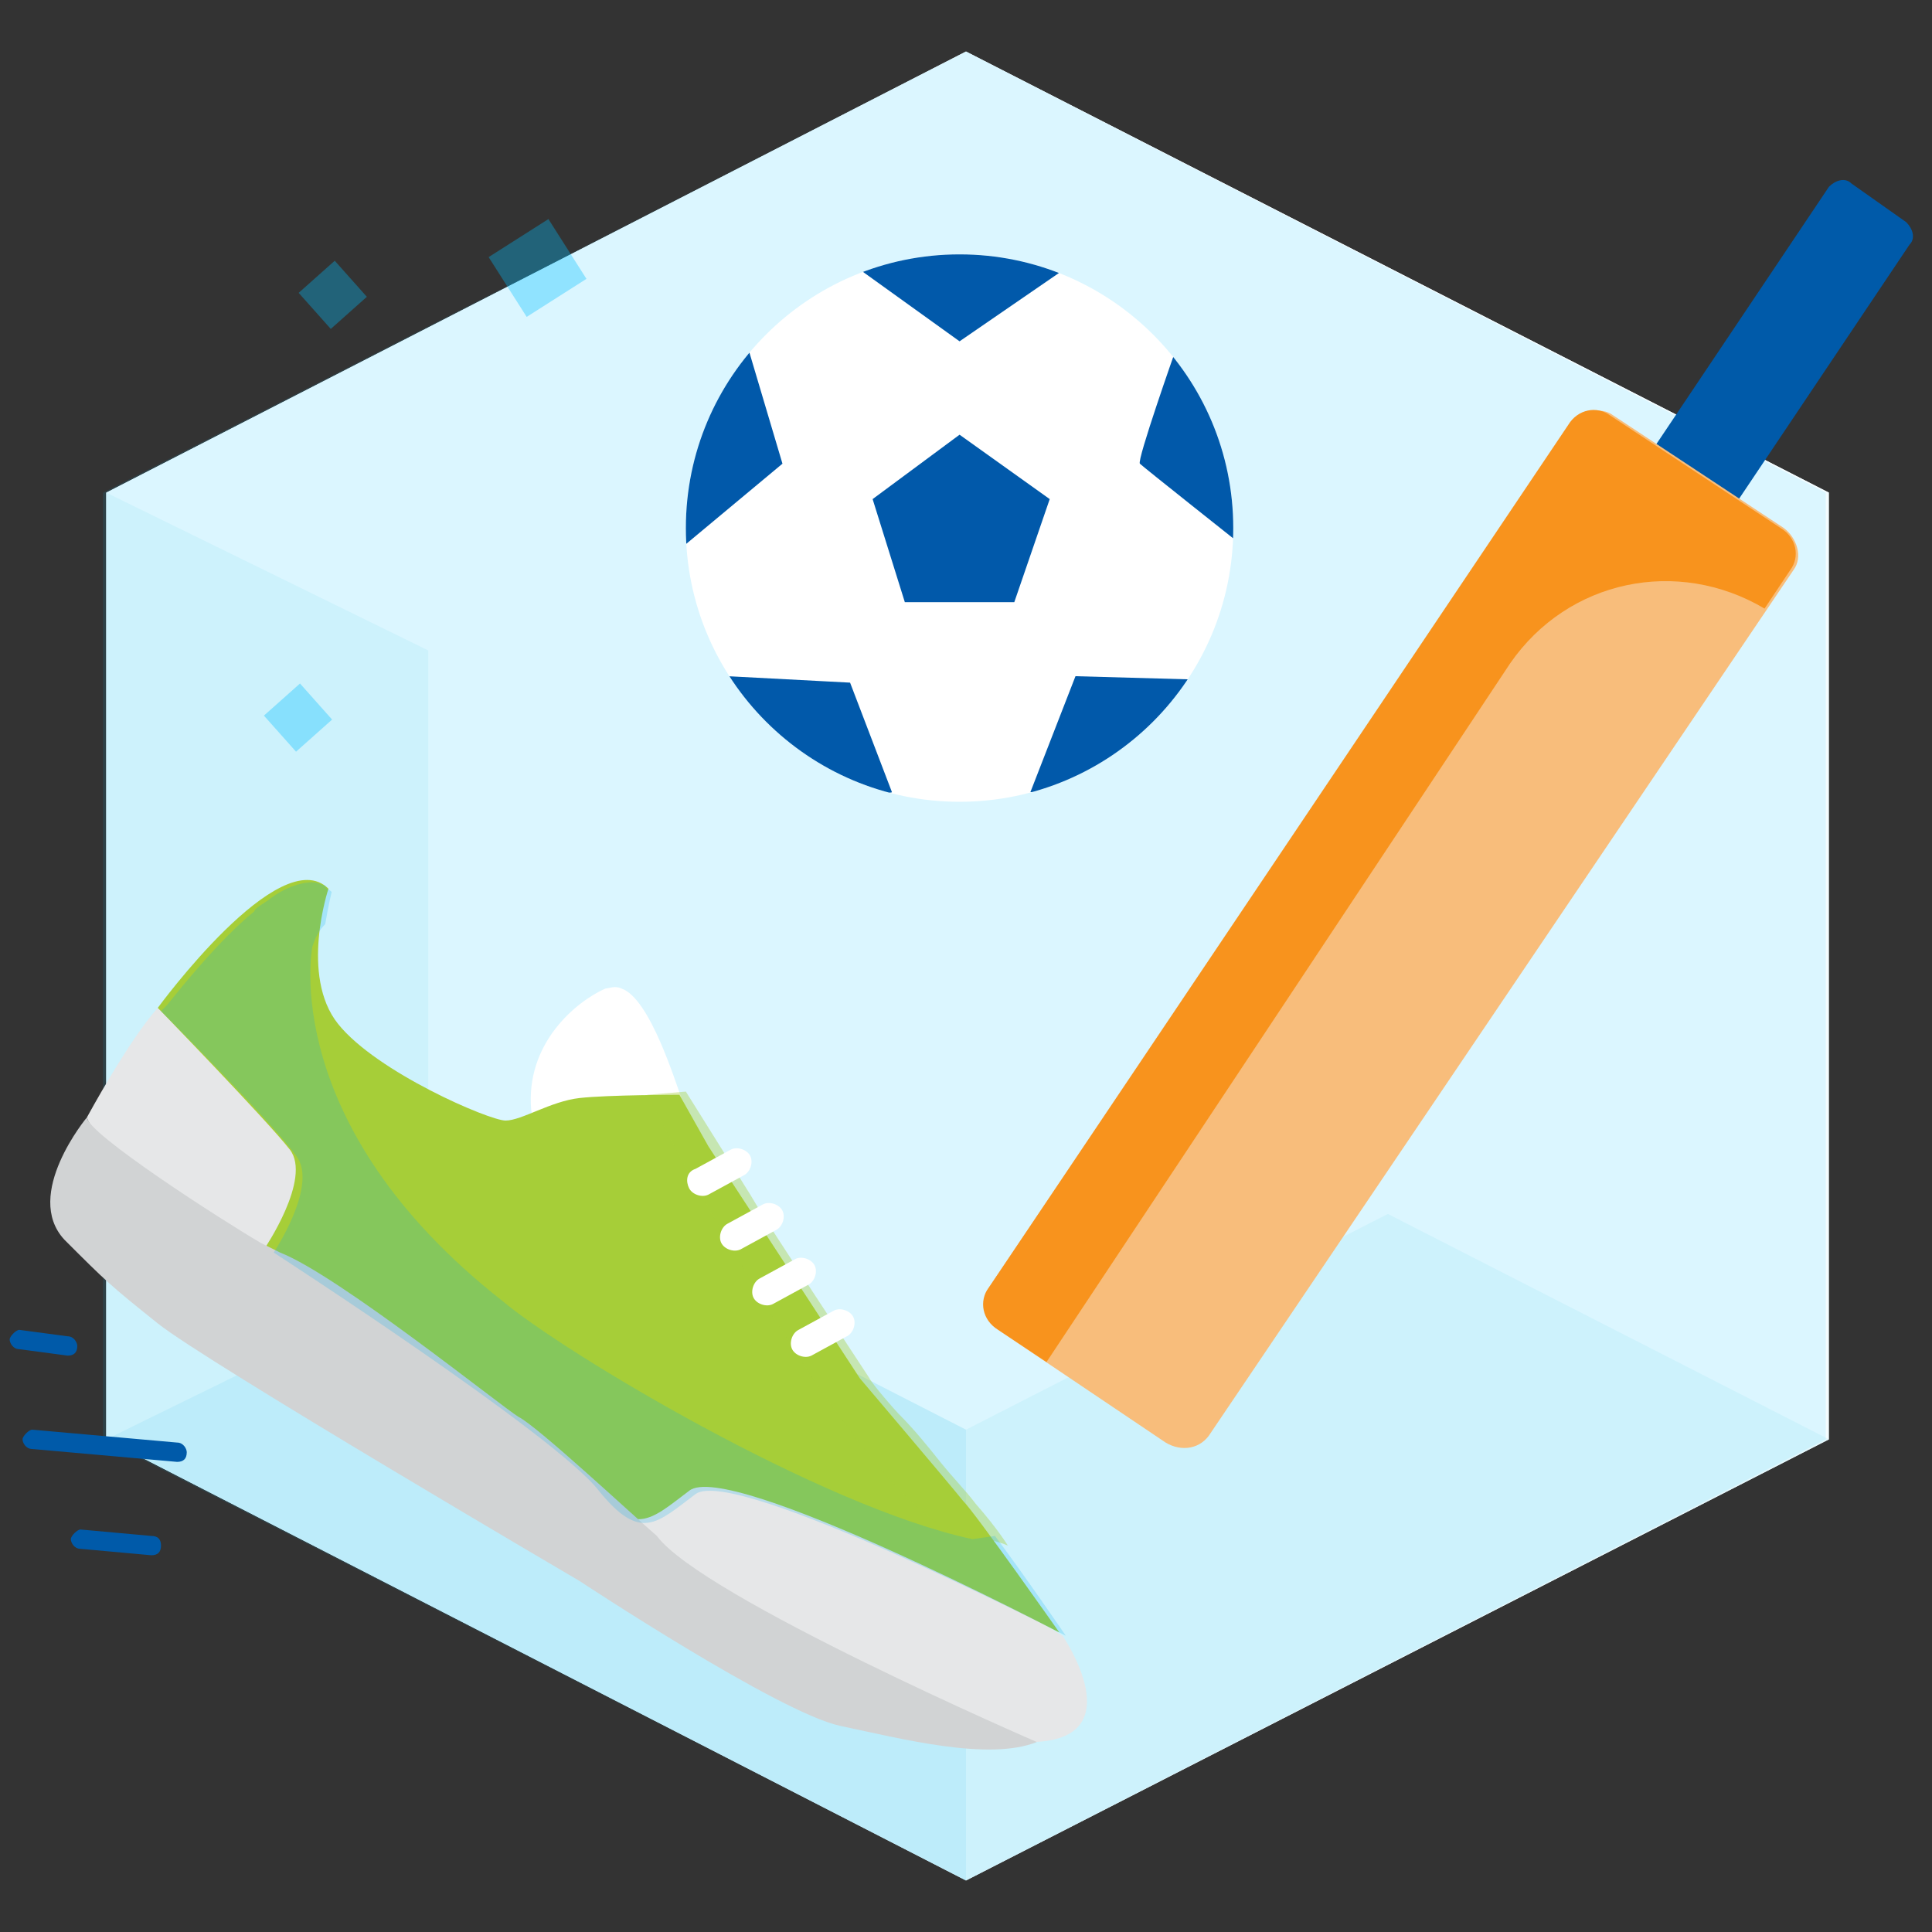<svg xmlns="http://www.w3.org/2000/svg" xmlns:xlink="http://www.w3.org/1999/xlink" x="0px" y="0px" viewBox="0 0 60 60" style="enable-background:new 0 0 60 60;" xml:space="preserve"><rect x="0" y="0" width="60" height="60" fill="#333333" stroke="none"/><style type="text/css">	.st0{fill:#F6921E;}	.st1{fill:url(#SVGID_1_);}	.st2{opacity:0.2;}	.st3{fill:none;stroke:#F6921E;stroke-width:1.176;stroke-miterlimit:10;stroke-dasharray:9.975,9.975;}	.st4{fill:#FEF8E8;}	.st5{opacity:0.15;}	.st6{fill:none;}	.st7{fill-rule:evenodd;clip-rule:evenodd;fill:#22C8FF;}	.st8{opacity:0.15;fill:#00BFFF;}	.st9{opacity:0.1;fill:#005AA9;}	.st10{fill:url(#SVGID_8_);}	.st11{clip-path:url(#SVGID_10_);fill:#A5CD39;}	.st12{fill:none;stroke:#FFFFFF;stroke-width:1.667;stroke-linecap:round;stroke-miterlimit:10;}	.st13{fill:none;stroke:#FFFFFF;stroke-width:2;stroke-miterlimit:10;}	.st14{fill:#FFFFFF;}	.st15{fill:url(#SVGID_11_);}	.st16{opacity:0.1;fill:#00BFFF;stroke:#FFFFFF;stroke-width:3;stroke-miterlimit:10;}	.st17{fill:#07294D;}	.st18{fill:#005AA9;}	.st19{opacity:0.5;}	.st20{fill:#B9BABD;}	.st21{fill:url(#SVGID_14_);}	.st22{opacity:0.1;fill:#00BFFF;}	.st23{opacity:0.1;}	.st24{clip-path:url(#SVGID_18_);}	.st25{opacity:0.56;fill:url(#SVGID_19_);}	.st26{opacity:0.56;fill:url(#SVGID_20_);}	.st27{opacity:0.5;fill:url(#SVGID_21_);}	.st28{opacity:0.43;fill:url(#SVGID_22_);}	.st29{opacity:0.43;fill:url(#SVGID_23_);}	.st30{opacity:0.43;fill:url(#SVGID_24_);}	.st31{opacity:0.29;fill:url(#SVGID_25_);}	.st32{clip-path:url(#SVGID_27_);}	.st33{opacity:0.56;fill:url(#SVGID_28_);}	.st34{opacity:0.56;fill:url(#SVGID_29_);}	.st35{opacity:0.5;fill:url(#SVGID_30_);}	.st36{opacity:0.43;fill:url(#SVGID_31_);}	.st37{opacity:0.43;fill:url(#SVGID_32_);}	.st38{opacity:0.43;fill:url(#SVGID_33_);}	.st39{opacity:0.29;fill:url(#SVGID_34_);}	.st40{opacity:0.4;}	.st41{fill:none;stroke:#F6921E;stroke-width:2;stroke-linecap:round;stroke-miterlimit:10;stroke-dasharray:1.999,9.993;}	.st42{opacity:0.2;fill:url(#SVGID_35_);}	.st43{fill:#00BFFF;}	.st44{fill:#A5CD39;}	.st45{clip-path:url(#SVGID_37_);}	.st46{opacity:0.1;fill:#FFFFFF;}	.st47{fill:url(#SVGID_40_);}	.st48{fill:#FF0066;}	.st49{opacity:0.67;}	.st50{opacity:0.7;}	.st51{clip-path:url(#SVGID_46_);fill:url(#SVGID_47_);}	.st52{opacity:0.1;fill:#A5CD39;}	.st53{opacity:0.3;fill:#FFFFFF;}	.st54{fill:#EC1C24;}	.st55{opacity:0.2;fill:none;stroke:#A5CD39;stroke-width:2.759;stroke-miterlimit:10;}	.st56{opacity:0.2;fill:none;stroke:#F6921E;stroke-width:2.759;stroke-miterlimit:10;}	.st57{fill:url(#SVGID_48_);}	.st58{fill:url(#SVGID_49_);}	.st59{fill:#D0D0D0;}	.st60{fill:none;stroke:#00BFFF;stroke-width:1.667;stroke-linecap:round;stroke-miterlimit:10;}	.st61{opacity:0.15;fill:#F6921E;}	.st62{fill:none;stroke:#F6921E;stroke-width:1.667;stroke-linecap:round;stroke-miterlimit:10;}	.st63{opacity:0.15;fill:#A5CD39;}	.st64{fill:none;stroke:#A5CD39;stroke-width:1.667;stroke-linecap:round;stroke-miterlimit:10;}	.st65{opacity:0.6;}	.st66{opacity:0.15;fill:#EC1C24;}	.st67{fill:none;stroke:#EC1C24;stroke-width:1.667;stroke-linecap:round;stroke-miterlimit:10;}	.st68{opacity:0.2;fill:#F6921E;}	.st69{opacity:0.15;fill:#008FD1;}	.st70{fill:#C8C9CA;}	.st71{opacity:0.34;}	.st72{fill:#008FD1;}	.st73{fill:none;stroke:#07294D;stroke-width:1.175;stroke-miterlimit:10;}	.st74{fill:#88B038;}	.st75{opacity:0.48;fill:#88B038;}	.st76{fill:#BC7B1B;}	.st77{fill:none;stroke:#07294D;stroke-width:1.174;stroke-linecap:round;stroke-miterlimit:10;}	.st78{fill:#DA9F7B;}	.st79{opacity:0.42;}	.st80{fill:#DA801D;}			.st81{opacity:0.26;fill:none;stroke:#FFFFFF;stroke-width:0.783;stroke-linecap:round;stroke-linejoin:round;stroke-miterlimit:10;}	.st82{opacity:0.26;fill:#FFFFFF;}	.st83{opacity:0.61;clip-path:url(#SVGID_83_);}	.st84{opacity:0.39;}	.st85{fill:#B3B5B6;}	.st86{opacity:0.2;fill:#008FD1;}	.st87{opacity:0.21;}	.st88{clip-path:url(#SVGID_85_);}	.st89{fill:#01598C;}	.st90{fill:none;stroke:#07294D;stroke-width:0.781;stroke-miterlimit:10;}	.st91{fill:none;stroke:#005AA9;stroke-width:1.128;stroke-linecap:round;stroke-linejoin:round;stroke-miterlimit:10;}	.st92{fill:#065080;}	.st93{fill:#86E0FC;}	.st94{fill:none;stroke:#86E0FC;stroke-width:0.801;stroke-linecap:round;stroke-linejoin:round;stroke-miterlimit:10;}	.st95{opacity:0.18;fill:#DA9F7B;}	.st96{opacity:0.45;fill:#88B038;}	.st97{fill:none;stroke:#A5CD39;stroke-width:1.253;stroke-linecap:round;stroke-linejoin:round;stroke-miterlimit:10;}	.st98{fill:#88B038;stroke:#A5CD39;stroke-width:1.253;stroke-linecap:round;stroke-linejoin:round;stroke-miterlimit:10;}	.st99{fill:#FFFFFF;stroke:#005AA9;stroke-width:1.253;stroke-linecap:round;stroke-linejoin:round;stroke-miterlimit:10;}	.st100{fill:none;stroke:#005AA9;stroke-width:1.253;stroke-linecap:round;stroke-linejoin:round;stroke-miterlimit:10;}	.st101{fill:#F3F3F3;}	.st102{fill:#F40208;}	.st103{fill:#025BA7;}	.st104{fill:#2B8FCC;}	.st105{fill:none;stroke:#005AA9;stroke-width:0.83;stroke-linecap:round;stroke-linejoin:round;stroke-miterlimit:10;}	.st106{fill:#FFFFFF;stroke:#005AA9;stroke-width:0.83;stroke-linecap:round;stroke-linejoin:round;stroke-miterlimit:10;}	.st107{fill:none;stroke:#FFFFFF;stroke-width:0.83;stroke-linecap:round;stroke-linejoin:round;stroke-miterlimit:10;}	.st108{opacity:0.29;}	.st109{fill:#CDDCDE;}	.st110{opacity:0.3;}	.st111{fill:#FF939C;}	.st112{fill:#DB9DA6;}			.st113{opacity:0.17;fill:none;stroke:#2B8FCC;stroke-width:0.83;stroke-linecap:round;stroke-linejoin:round;stroke-miterlimit:10;}	.st114{fill:#D68023;}	.st115{opacity:0.57;fill:#DA9F7B;}	.st116{opacity:0.26;}	.st117{fill:#CE1C24;}	.st118{opacity:0.3;fill:#01598C;}	.st119{opacity:0.3;fill:none;stroke:#2B8FCC;stroke-width:0.147;stroke-miterlimit:10;}	.st120{clip-path:url(#SVGID_87_);}	.st121{opacity:0.2;fill:url(#SVGID_88_);}	.st122{opacity:0.2;fill:url(#SVGID_89_);}	.st123{opacity:0.2;fill:url(#SVGID_90_);}	.st124{opacity:0.2;fill:url(#SVGID_91_);}	.st125{opacity:0.2;fill:url(#SVGID_92_);}	.st126{opacity:0.2;fill:url(#SVGID_93_);}	.st127{opacity:0.2;fill:url(#SVGID_94_);}	.st128{opacity:0.2;fill:url(#SVGID_95_);}	.st129{opacity:0.2;fill:url(#SVGID_96_);}	.st130{opacity:0.2;fill:url(#SVGID_97_);}	.st131{opacity:0.2;fill:url(#SVGID_98_);}	.st132{opacity:0.2;fill:url(#SVGID_99_);}	.st133{opacity:0.2;fill:url(#SVGID_100_);}	.st134{opacity:0.2;fill:url(#SVGID_101_);}	.st135{opacity:0.2;fill:url(#SVGID_102_);}	.st136{opacity:0.15;fill:url(#SVGID_103_);}	.st137{opacity:0.35;fill:#00BFFF;}	.st138{clip-path:url(#SVGID_105_);}	.st139{opacity:0.2;fill:url(#SVGID_106_);}	.st140{opacity:0.2;fill:url(#SVGID_107_);}	.st141{opacity:0.2;fill:url(#SVGID_108_);}	.st142{opacity:0.2;fill:url(#SVGID_109_);}	.st143{opacity:0.2;fill:url(#SVGID_110_);}	.st144{opacity:0.2;fill:url(#SVGID_111_);}	.st145{opacity:0.2;fill:url(#SVGID_112_);}	.st146{opacity:0.2;fill:url(#SVGID_113_);}	.st147{opacity:0.2;fill:url(#SVGID_114_);}	.st148{opacity:0.2;fill:url(#SVGID_115_);}	.st149{opacity:0.2;fill:url(#SVGID_116_);}	.st150{opacity:0.2;fill:url(#SVGID_117_);}	.st151{opacity:0.2;fill:url(#SVGID_118_);}	.st152{opacity:0.2;fill:url(#SVGID_119_);}	.st153{opacity:0.2;fill:url(#SVGID_120_);}	.st154{opacity:0.15;fill:url(#SVGID_121_);}	.st155{fill:#F3FCFF;}	.st156{fill:#E3F7FC;}	.st157{fill:#D2F1F9;}	.st158{fill:#F8BD7B;}	.st159{fill:#E6E7E8;}	.st160{fill:#A6CE38;}	.st161{fill:#D1D3D4;}	.st162{opacity:0.2;fill:#00ADEF;enable-background:new    ;}	.st163{clip-path:url(#SVGID_123_);}	.st164{fill:#0159AA;}	.st165{fill:#F8931D;}	.st166{fill:#FABCA8;}	.st167{fill:#FAC1B5;}	.st168{opacity:0.33;}	.st169{fill:#B70F1B;}	.st170{fill:none;stroke:#07294D;stroke-width:0.812;stroke-miterlimit:10;}	.st171{fill:none;stroke:#07294D;stroke-width:0.812;stroke-linecap:round;stroke-linejoin:round;stroke-miterlimit:10;}	.st172{fill:#CE1C24;stroke:#B70F1B;stroke-width:0.812;stroke-miterlimit:10;}	.st173{fill:#CE1C24;stroke:#B70F1B;stroke-width:0.541;stroke-linejoin:round;stroke-miterlimit:10;}	.st174{fill:#C3CED1;}	.st175{fill:#C9CACB;}	.st176{fill:none;stroke:#07294D;stroke-width:0.977;stroke-miterlimit:10;}	.st177{opacity:0.48;fill:#89B138;}	.st178{fill:#BD7B1B;}	.st179{fill:none;stroke:#07294D;stroke-width:0.977;stroke-linecap:round;stroke-miterlimit:10;}	.st180{opacity:0.18;}	.st181{fill:#DBA07B;}	.st182{fill:#E87F18;}	.st183{fill:#0090D2;}			.st184{opacity:0.26;fill:none;stroke:#FFFFFF;stroke-width:0.651;stroke-linecap:round;stroke-linejoin:round;stroke-miterlimit:10;}	.st185{opacity:0.61;clip-path:url(#SVGID_125_);}			.st186{opacity:0.17;fill:none;stroke:#2B90CD;stroke-width:0.975;stroke-linecap:round;stroke-linejoin:round;stroke-miterlimit:10;}	.st187{opacity:0.57;fill:#F6921E;}	.st188{fill:none;stroke:#005AA9;stroke-width:0.844;stroke-linecap:round;stroke-linejoin:round;stroke-miterlimit:10;}	.st189{fill:#F8AA4F;}	.st190{fill:none;stroke:#86E0FC;stroke-width:0.599;stroke-linecap:round;stroke-linejoin:round;stroke-miterlimit:10;}	.st191{opacity:0.18;fill:#DBA07B;}	.st192{opacity:0.45;fill:#89B138;}	.st193{opacity:0.8;}	.st194{fill:url(#);}	.st195{clip-path:url(#SVGID_127_);fill:#FFD9E1;}	.st196{clip-path:url(#SVGID_127_);}	.st197{fill:#0063CA;}	.st198{clip-path:url(#SVGID_127_);fill:#FFD2DB;}	.st199{clip-path:url(#SVGID_129_);}	.st200{fill:#66E9D4;}	.st201{fill:#303030;}	.st202{fill:#96EBE4;}	.st203{clip-path:url(#SVGID_131_);fill:#FFB3C3;}	.st204{clip-path:url(#SVGID_131_);fill:url(#);}	.st205{clip-path:url(#SVGID_131_);fill:#FFE2BE;}	.st206{clip-path:url(#SVGID_133_);}	.st207{fill:#00DAB8;}	.st208{clip-path:url(#SVGID_133_);fill:#0063CA;}	.st209{clip-path:url(#SVGID_133_);fill:url(#);}	.st210{clip-path:url(#SVGID_133_);fill:#FFC47D;}	.st211{clip-path:url(#SVGID_135_);}	.st212{fill:#FFD2DB;}	.st213{fill:#EBD700;}	.st214{fill:#C0F3EF;}	.st215{opacity:0.1;fill:#F6921E;}	.st216{opacity:0.1;fill:none;stroke:#07294D;stroke-miterlimit:10;}	.st217{opacity:0.2;fill:none;stroke:#00BFFF;stroke-width:8;stroke-miterlimit:10;}	.st218{fill:none;stroke:#00BFFF;stroke-width:8;stroke-linecap:round;stroke-miterlimit:10;}	.st219{opacity:0.2;fill:#EC1C24;}	.st220{opacity:0.2;fill:#005AA9;}	.st221{opacity:0.2;fill:url(#);}	.st222{opacity:0.1;fill:#EC1C24;}	.st223{fill:none;stroke:#00BFFF;stroke-width:2;stroke-linecap:round;stroke-miterlimit:10;stroke-dasharray:11.963,11.963;}	.st224{fill:none;stroke:#00BFFF;stroke-width:1.537;stroke-linecap:round;stroke-miterlimit:10;stroke-dasharray:9.192,9.192;}	.st225{fill:none;stroke:#00BFFF;stroke-width:1.021;stroke-linecap:round;stroke-miterlimit:10;stroke-dasharray:6.109,6.109;}	.st226{fill:none;stroke:#CDDDFF;stroke-width:3;stroke-miterlimit:10;}	.st227{fill:#C4C4C4;}	.st228{clip-path:url(#SVGID_145_);}	.st229{fill:#00BFFF;stroke:#FFFFFF;stroke-miterlimit:10;}	.st230{fill:none;stroke:#EC1C24;stroke-width:1.512;stroke-linecap:round;stroke-miterlimit:10;}	.st231{fill:none;stroke:#FFFFFF;stroke-width:2.968;stroke-linecap:round;stroke-miterlimit:10;}	.st232{opacity:0.2;fill:#FFFFFF;}	.st233{fill:url(#SVGID_152_);}	.st234{fill:#002545;}	.st235{fill:url(#SVGID_153_);}	.st236{fill:none;stroke:#00BFFF;stroke-width:2;stroke-linecap:round;stroke-miterlimit:10;stroke-dasharray:1.994,9.969;}	.st237{fill:none;stroke:#00BFFF;stroke-linecap:round;stroke-miterlimit:10;stroke-dasharray:1.999,9.996;}	.st238{fill:none;stroke:#00BFFF;stroke-width:1.5;stroke-linecap:round;stroke-miterlimit:10;stroke-dasharray:1.994,9.968;}	.st239{fill:#FA536D;}	.st240{fill:#FA6A7D;}	.st241{fill:#D0314D;}	.st242{fill:#FF7485;}	.st243{fill:#FF8694;}	.st244{opacity:0.7;fill:#FFFFFF;}	.st245{fill:#F9A50D;}	.st246{fill:#F96F00;}	.st247{fill:#F9AF0D;}	.st248{fill:#F98500;}	.st249{fill:#F9930D;}	.st250{fill:#F9C30D;}	.st251{opacity:0.8;fill:#FFFFFF;}	.st252{opacity:0.3;fill:#01598D;}	.st253{fill:#01598D;}	.st254{fill:#CF1C24;}	.st255{opacity:0.3;fill:none;stroke:#2B90CD;stroke-width:0.171;stroke-miterlimit:10;}	.st256{fill:none;stroke:#005AA9;stroke-width:0.974;stroke-linecap:round;stroke-linejoin:round;stroke-miterlimit:10;}	.st257{fill:#FFFFFF;stroke:#005AA9;stroke-width:0.974;stroke-linecap:round;stroke-linejoin:round;stroke-miterlimit:10;}	.st258{fill:none;stroke:#FFFFFF;stroke-width:0.974;stroke-linecap:round;stroke-linejoin:round;stroke-miterlimit:10;}	.st259{fill:#2B90CD;}	.st260{fill:#CEDDDF;}	.st261{fill:#EC1C24;stroke:#EDF5D7;stroke-width:0.25;stroke-miterlimit:10;}	.st262{fill:#F6921E;stroke:#EDF5D7;stroke-width:0.25;stroke-miterlimit:10;}	.st263{fill:#00BFFF;stroke:#EDF5D7;stroke-width:0.25;stroke-miterlimit:10;}	.st264{fill:#FFFBE9;}	.st265{fill:#EFC2C2;}	.st266{fill:none;stroke:#FFCB78;stroke-width:4;stroke-miterlimit:10;}	.st267{fill:none;stroke:#FFCB78;stroke-width:3.333;stroke-miterlimit:10;}	.st268{fill:none;stroke:#FFCB78;stroke-width:2.667;stroke-miterlimit:10;}	.st269{fill:none;stroke:#FFCB78;stroke-width:2;stroke-miterlimit:10;}	.st270{fill:#225378;}	.st271{fill:none;stroke:#000000;stroke-width:3;stroke-miterlimit:10;}	.st272{fill:none;stroke:#A5CD39;stroke-width:0.973;stroke-linecap:round;stroke-linejoin:round;stroke-miterlimit:10;}	.st273{fill:#89B138;stroke:#A5CD39;stroke-width:0.973;stroke-linecap:round;stroke-linejoin:round;stroke-miterlimit:10;}	.st274{fill:#FFFFFF;stroke:#005AA9;stroke-width:0.973;stroke-linecap:round;stroke-linejoin:round;stroke-miterlimit:10;}	.st275{fill:none;stroke:#005AA9;stroke-width:0.973;stroke-linecap:round;stroke-linejoin:round;stroke-miterlimit:10;}	.st276{fill:none;stroke:#07294D;stroke-width:0.912;stroke-miterlimit:10;}	.st277{fill:none;stroke:#005AA9;stroke-width:0.967;stroke-linecap:round;stroke-linejoin:round;stroke-miterlimit:10;}	.st278{clip-path:url(#SVGID_163_);}	.st279{opacity:0.3;fill:none;stroke:#2B90CD;stroke-width:0.147;stroke-miterlimit:10;}	.st280{opacity:0.61;clip-path:url(#SVGID_165_);}</style><g id="Layer_3"></g><g id="Layer_1">	<g>		<g>			<g>				<g>					<g>						<polygon class="st155" points="56.8,15.3 30,1.6 3.3,15.3 3.3,44.7 30,58.4 56.8,44.7       "></polygon>						<g>							<polygon class="st155" points="3.3,15.3 16.9,22.3 30,15.6 30,1.6        "></polygon>							<polygon class="st155" points="56.8,15.3 43.1,22.3 30,15.6 30,1.6        "></polygon>						</g>						<g>							<polygon class="st156" points="56.8,44.7 43.1,37.7 30,44.4 30,58.4        "></polygon>							<polygon class="st157" points="3.3,44.7 16.9,37.7 30,44.4 30,58.4        "></polygon>						</g>					</g>					<polygon class="st156" points="3.3,15.3 3.3,44.7 13.3,39.8 13.3,20.2      "></polygon>					<polygon class="st22" points="56.7,15.3 30,1.6 3.2,15.3 3.2,44.7 30,58.4 56.7,44.7      "></polygon>				</g>			</g>			<g>				<path class="st18" d="M53.1,15.9l-1.7-1.2c-0.2-0.2-0.3-0.5-0.1-0.7l5.5-8.2c0.2-0.2,0.5-0.3,0.7-0.1l1.7,1.2     c0.2,0.2,0.3,0.5,0.1,0.7l-5.5,8.2C53.6,16,53.3,16.1,53.1,15.9z"></path>				<path class="st158" d="M36.2,44.8L31,41.3c-0.4-0.3-0.6-0.9-0.3-1.3l18.1-26.8c0.3-0.4,0.9-0.6,1.3-0.3l5.3,3.5     c0.4,0.3,0.6,0.9,0.3,1.3L37.6,44.5C37.3,45,36.7,45.1,36.2,44.8z"></path>				<g class="st71">											<rect x="15.6" y="7.2" transform="matrix(0.844 -0.537 0.537 0.844 -1.858 10.285)" class="st43" width="2.2" height="2.2"></rect>				</g>				<g class="st71">											<rect x="8.5" y="21.5" transform="matrix(0.747 -0.665 0.665 0.747 -12.451 11.816)" class="st43" width="1.5" height="1.5"></rect>				</g>				<g class="st71">					<rect x="9.6" y="8.4" transform="matrix(0.747 -0.665 0.665 0.747 -3.482 9.204)" class="st43" width="1.5" height="1.5"></rect>				</g>				<g>					<g id="XMLID_107_">						<path class="st14" d="M16.6,34.8l-0.1-0.3c-0.2-2.1,1.4-3.4,2.3-3.8c0.1,0,0.3-0.1,0.5,0c0.9,0.3,1.7,3,1.9,3.5l-0.3,0"></path>					</g>					<g>						<path class="st159" d="M2.7,34.7c0,0,1.3-2.4,2.2-3.4c0,0,4.3,3,4.6,4.5c0,0.2,0.2,0.5,0.2,0.7c-0.1,1.3-1.2,2.4-1.2,2.4       S2.9,35.7,2.7,34.7z"></path>					</g>					<g>						<path class="st159" d="M19.4,47.1c0,0,0.8,0.1,1.4-0.4c0.2-0.1,0.3-0.2,0.4-0.4c0.7-1.1,8.4,2.4,11.8,4.5c0,0,2.2,3.2-0.9,3.3       C32.2,54.1,21.2,49.5,19.4,47.1z"></path>					</g>					<g>						<path class="st160" d="M4.9,31.3c0,0,3.8-5.2,5.3-3.7c0,0-0.9,2.7,0.3,4.2s4.7,3,5.2,3c0.5,0,1.4-0.6,2.3-0.7       c0.9-0.1,3.1-0.1,3.1-0.1l0.9,1.6l4.7,7.2c0,0,2.8,3.3,3.2,3.8c0.4,0.4,3,4.1,3,4.1s-10.3-5.4-11.5-4.4       c-1.2,0.9-1.7,1.5-3.1-0.2c-1.3-1.7-10.1-7.3-10.1-7.3s1.5-2.2,0.8-3.1S4.9,31.3,4.9,31.3z"></path>					</g>					<g>						<path class="st18" d="M2.1,42.1l-1.5-0.2c-0.2,0-0.3-0.2-0.3-0.3s0.2-0.3,0.3-0.3l1.5,0.2c0.2,0,0.3,0.2,0.3,0.3       C2.4,42,2.3,42.1,2.1,42.1z"></path>					</g>					<g>						<path class="st18" d="M5.5,45.4L1,45c-0.2,0-0.3-0.2-0.3-0.3s0.2-0.3,0.3-0.3l4.5,0.4c0.2,0,0.3,0.2,0.3,0.3       C5.8,45.3,5.7,45.4,5.5,45.4z"></path>					</g>					<g>						<path class="st18" d="M4.7,48.3l-2.2-0.2c-0.2,0-0.3-0.2-0.3-0.3s0.2-0.3,0.3-0.3l2.2,0.2C4.9,47.7,5,47.8,5,48       C5,48.2,4.9,48.3,4.7,48.3z"></path>					</g>					<g class="st84">						<path class="st160" d="M20.1,34c0,0,5.1,10,8.5,12.9c0.4,0.4,0.9,0.6,1.4,0.7l0,0c0.3,0.1,1.1,0.3,1.3,0.4c0,0-0.3-0.5-1-1.3       c-0.3-0.4-0.7-0.8-1.1-1.3c-0.4-0.5-0.8-1-1.3-1.5c-0.1-0.1-0.8-0.9-0.9-1.1c-1.9-2.9-3.3-5-3.7-5.7l-2-3.2L20.1,34z"></path>					</g>					<g id="XMLID_106_">						<path class="st14" d="M24.6,41.9L24.6,41.9c0.1,0.2,0.4,0.3,0.6,0.2l1.1-0.6c0.2-0.1,0.3-0.4,0.2-0.6l0,0       c-0.1-0.2-0.4-0.3-0.6-0.2l-1.1,0.6C24.6,41.4,24.5,41.7,24.6,41.9z"></path>					</g>					<g id="XMLID_105_">						<path class="st14" d="M23.4,40.3L23.4,40.3c0.1,0.2,0.4,0.3,0.6,0.2l1.1-0.6c0.2-0.1,0.3-0.4,0.2-0.6l0,0       c-0.1-0.2-0.4-0.3-0.6-0.2l-1.1,0.6C23.4,39.8,23.3,40.1,23.4,40.3z"></path>					</g>					<g id="XMLID_104_">						<path class="st14" d="M22.4,38.6L22.4,38.6c0.1,0.2,0.4,0.3,0.6,0.2l1.1-0.6c0.2-0.1,0.3-0.4,0.2-0.6l0,0       c-0.1-0.2-0.4-0.3-0.6-0.2L22.6,38C22.4,38.1,22.3,38.4,22.4,38.6z"></path>					</g>					<g id="XMLID_103_">						<path class="st14" d="M21.4,36.9L21.4,36.9c0.1,0.2,0.4,0.3,0.6,0.2l1.1-0.6c0.2-0.1,0.3-0.4,0.2-0.6l0,0       c-0.1-0.2-0.4-0.3-0.6-0.2l-1.1,0.6C21.3,36.4,21.3,36.7,21.4,36.9z"></path>					</g>					<g>						<path class="st161" d="M2.7,34.7c0,0-2,2.4-0.7,3.8c1.3,1.3,1.4,1.4,2.9,2.6C6.4,42.3,18,49.1,18,49.1s6.2,4.1,8.1,4.5       c1.9,0.4,4.6,1.1,6.1,0.5c0,0-10.4-4.5-11.8-6.4c-0.7-0.6-3.7-3.4-4.3-3.7c-0.5-0.3-5.6-4.4-7.4-5.1c-0.2-0.1-0.4-0.2-0.6-0.3       C6.9,37.9,2.7,35.2,2.7,34.7z"></path>					</g>					<path class="st162" d="M21.6,46.4c1.2-0.9,11.5,4.4,11.5,4.4s-1.3-1.9-2.2-3.1l-0.7,0.1c-4.7-1-12.7-5.8-14.6-7.4      c-7-5.5-5.9-11-5.9-11c0.1-0.3,0.2-0.5,0.4-0.7c0.1-0.6,0.2-1,0.2-1c-0.1-0.1-0.2-0.1-0.2-0.2c-0.1,0-0.2-0.1-0.4-0.1      c-0.4,0-0.9,0.2-1.3,0.5c-0.1,0.1-0.5,0.3-0.5,0.4c-1.1,0.9-2.3,2.4-2.7,2.9c-0.1,0.1-0.2,0.2-0.2,0.2s3.5,3.5,4.2,4.5      c0.7,0.9-0.7,3-0.7,3s8.8,5.7,10.1,7.4C19.9,47.9,20.4,47.3,21.6,46.4z"></path>				</g>				<g>					<circle class="st14" cx="29.8" cy="16.4" r="8.5"></circle>					<g>						<g>							<defs>								<circle id="SVGID_162_" cx="29.8" cy="16.4" r="8.5"></circle>							</defs>							<clipPath id="SVGID_1_">								<use xlink:href="#SVGID_162_" style="overflow:visible;"></use>							</clipPath>							<g style="clip-path:url(#SVGID_1_);">								<path class="st164" d="M36.5,10.9c0,0-1.2,3.4-1.1,3.5c0.1,0.1,3,2.4,3,2.4s0.1-3.9-1.8-5.8"></path>								<path class="st164" d="M32,24.6l1.4-3.6l3.6,0.1C36.9,21.2,34.3,24.6,32,24.6z"></path>								<path class="st164" d="M22.6,21c0,0,3.8,0.2,3.8,0.2l1.3,3.4C27.7,24.7,24.8,24.4,22.6,21z"></path>								<path class="st164" d="M23.2,10.7l1.1,3.7l-3,2.5C21.2,17,20.7,12.8,23.2,10.7z"></path>								<path class="st164" d="M26.6,8.3l3.2,2.3L33,8.4C33,8.4,30.4,7,26.6,8.3z"></path>								<polyline class="st164" points="29.8,13.5 27.1,15.5 28.1,18.7 31.5,18.7 32.6,15.5         "></polyline>							</g>						</g>					</g>				</g>				<path class="st165" d="M55.3,16.4l-5.3-3.5c-0.4-0.3-1-0.2-1.3,0.3L30.7,40c-0.3,0.4-0.2,1,0.3,1.3l1.5,1l14.4-21.7     c1.8-2.6,5.2-3.3,7.9-1.7l0.8-1.2C55.9,17.3,55.8,16.7,55.3,16.4z"></path>			</g>		</g>	</g></g><g id="Layer_2"></g></svg>